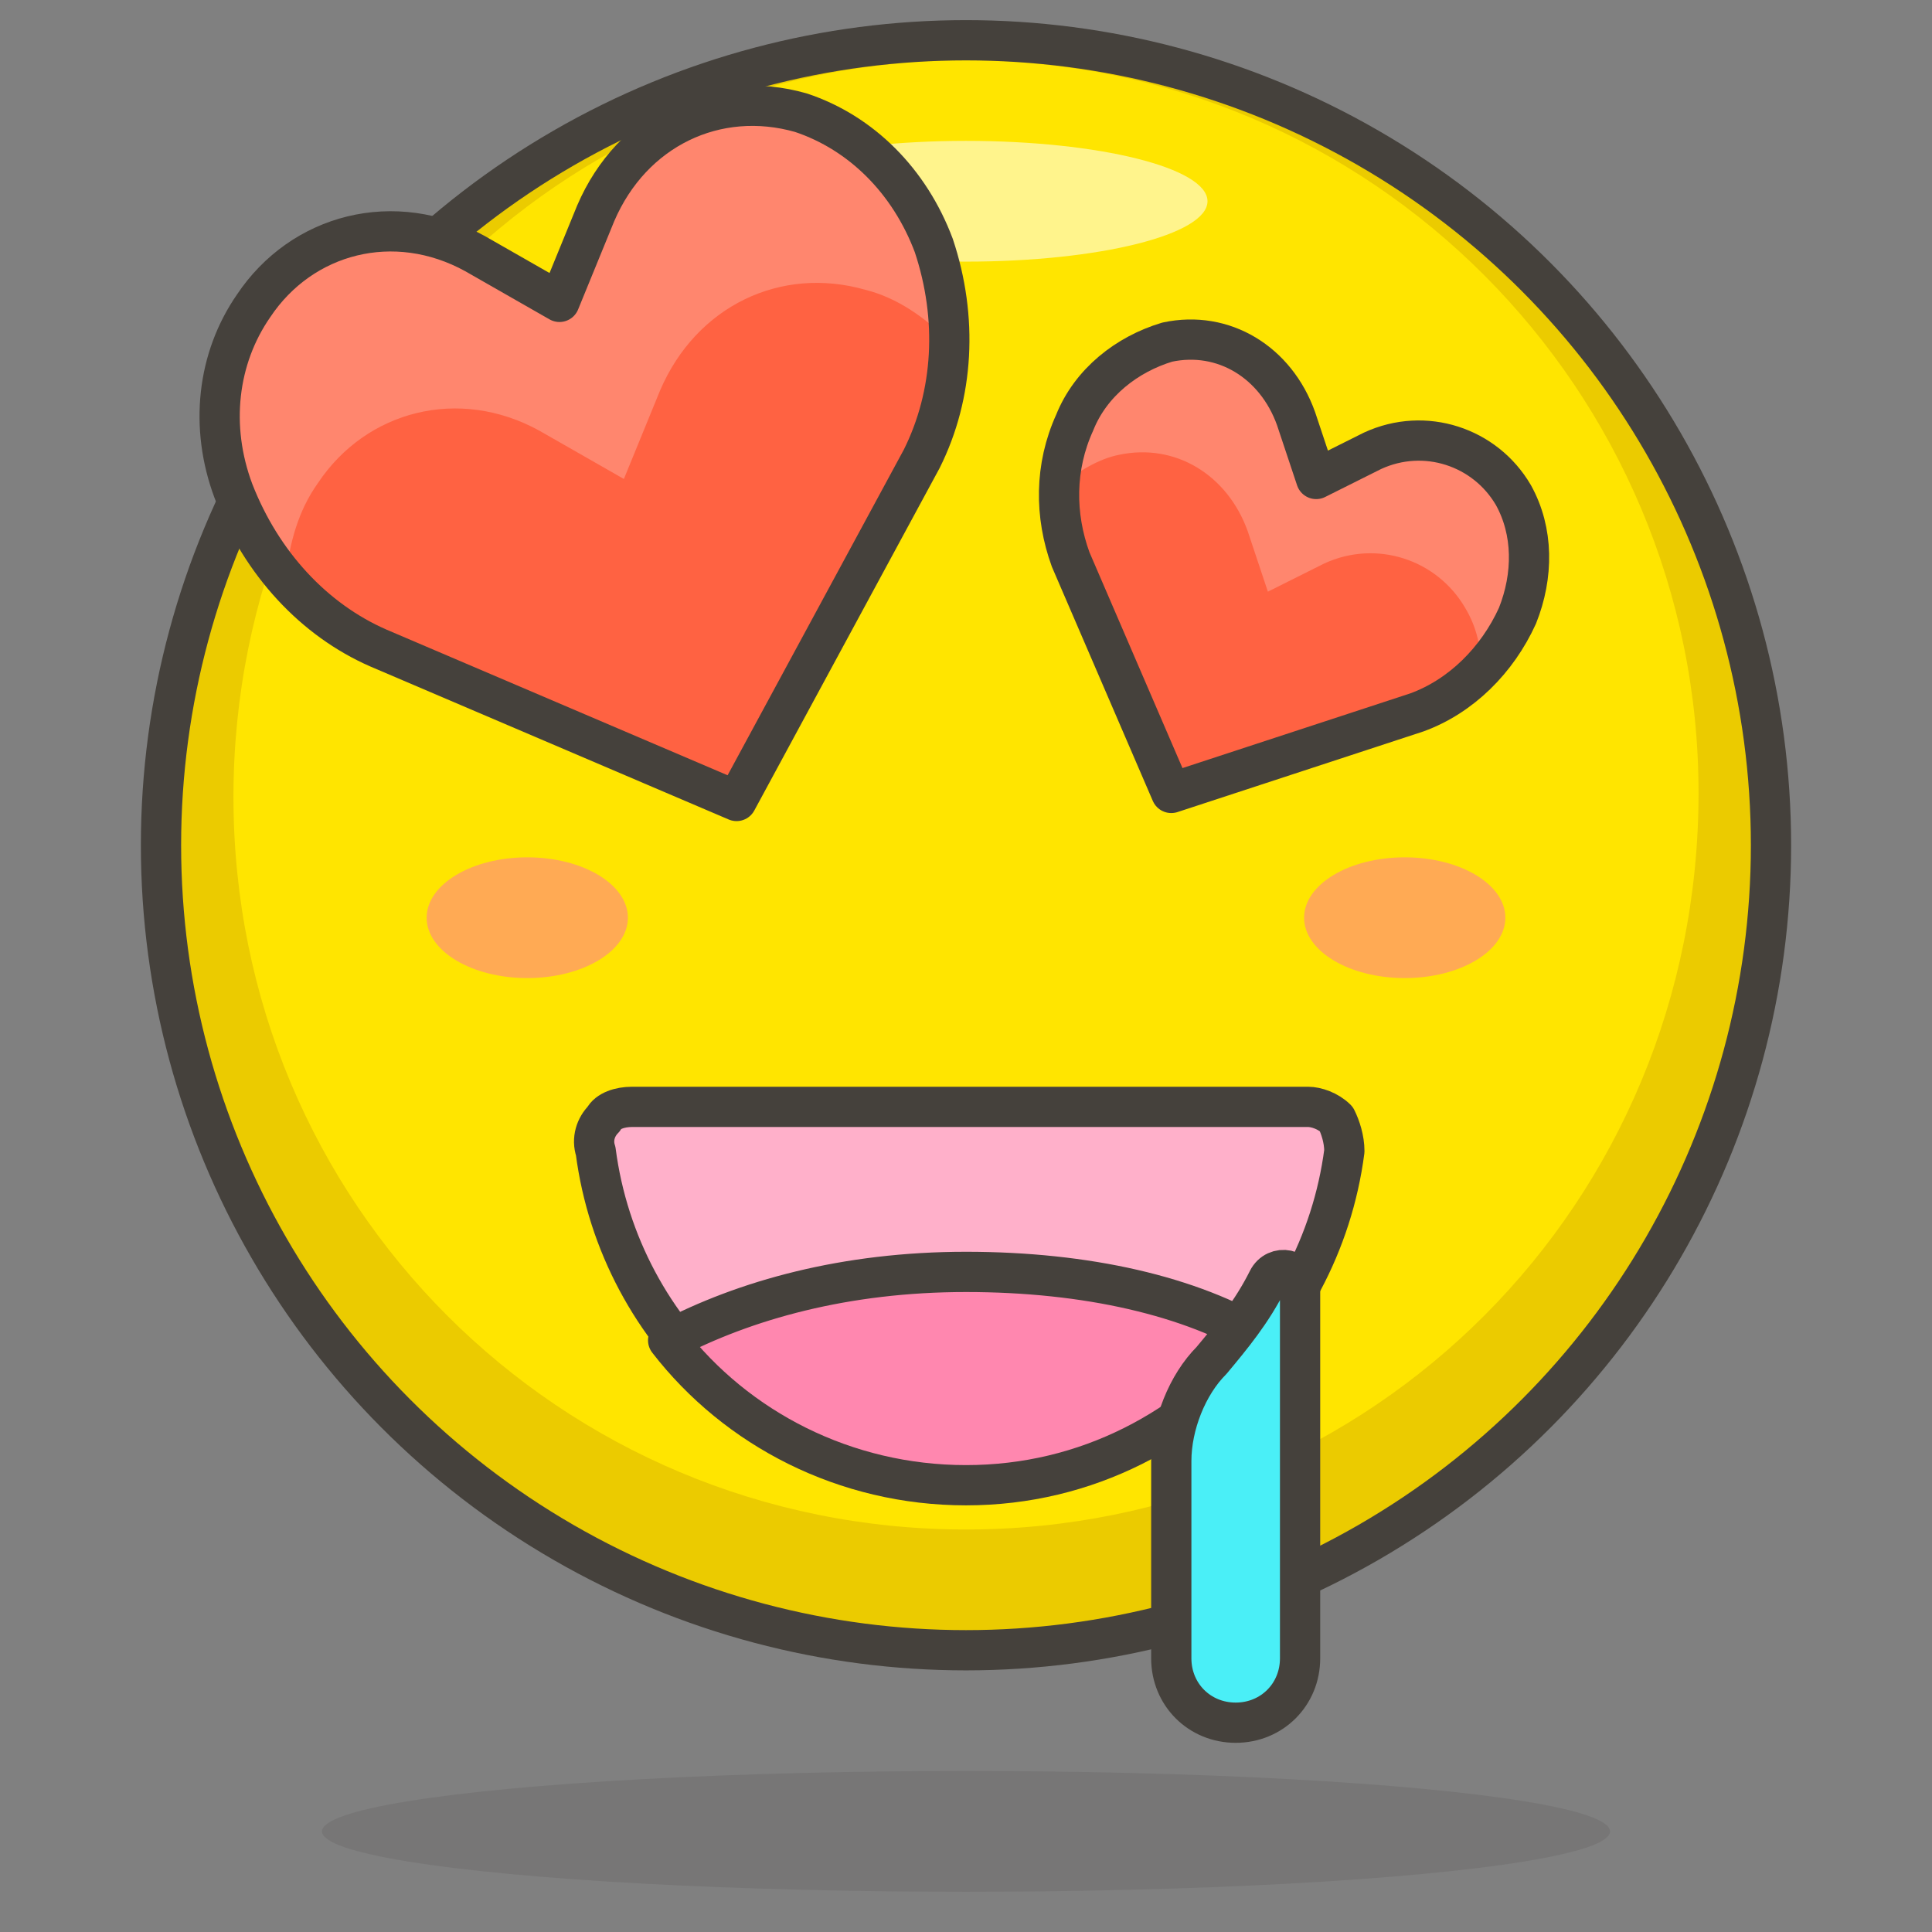 <?xml version="1.0" encoding="UTF-8"?><svg xmlns="http://www.w3.org/2000/svg" xmlns:xlink="http://www.w3.org/1999/xlink" version="1.1" x="0px" y="0px" viewBox="0 0 48 48" xml:space="preserve"><rect x="0" y="0" width="48" height="48" fill="#808080" stroke="none"/><style type="text/css">.st0{fill:#FFD4C3;stroke:#504B46;stroke-linecap:round;stroke-linejoin:round;stroke-miterlimit:10;} .st1{fill:#FFC258;} .st2{fill:#4F4B45;} .st3{fill:#FABFA5;} .st4{fill:none;stroke:#504B46;stroke-linecap:round;stroke-linejoin:round;stroke-miterlimit:10;} .Graphic_x0020_Style{opacity:0.15;fill:#45413C;} .st5{fill:#FFE500;} .st6{fill:#EBCB00;} .st7{fill:none;stroke:#45413C;stroke-linecap:round;stroke-linejoin:round;stroke-miterlimit:10;} .st8{fill:#FFF48C;} .st9{fill:#FFB0CA;stroke:#45413C;stroke-linecap:round;stroke-linejoin:round;stroke-miterlimit:10;} .st10{fill:#FF87AF;stroke:#45413C;stroke-linecap:round;stroke-linejoin:round;stroke-miterlimit:10;} .st11{fill:#FFFFFF;stroke:#45413C;stroke-linecap:round;stroke-linejoin:round;stroke-miterlimit:10;} .st12{opacity:0.15;fill:#45413C;} .st13{fill:#FFAA54;} .st14{fill:#FFF48C;stroke:#45413C;stroke-linecap:round;stroke-linejoin:round;stroke-miterlimit:10;} .st15{fill:#FF6242;} .st16{fill:#FF866E;} .st17{fill:#4AEFF7;stroke:#45413C;stroke-linecap:round;stroke-linejoin:round;stroke-miterlimit:10;} .st18{fill:#FFFACF;} .st19{fill:#FFFFFF;} .st20{fill:none;stroke:#45413C;stroke-linejoin:round;stroke-miterlimit:10;} .st21{fill:#FF866E;stroke:#45413C;stroke-linecap:round;stroke-linejoin:round;stroke-miterlimit:10;} .st22{fill:#DABFF5;stroke:#45413C;stroke-linejoin:round;stroke-miterlimit:10;} .st23{fill:#EDDBFF;} .st24{fill:#BF8256;stroke:#45413C;stroke-miterlimit:10;} .st25{fill:#DEA47A;} .st26{fill:#45413C;stroke:#45413C;stroke-linecap:round;stroke-linejoin:round;stroke-miterlimit:10;} .st27{fill:none;stroke:#45413C;stroke-miterlimit:10;} .st28{fill:#915E3A;} .st29{fill:#E8F4FA;} .st30{fill:#525252;stroke:#45413C;stroke-linecap:round;stroke-linejoin:round;stroke-miterlimit:10;} .st31{fill:#87898C;} .st32{fill:#656769;} .st33{fill:none;stroke:#45413C;stroke-linecap:round;stroke-miterlimit:10;} .st34{fill:#00DBA8;} .st35{fill:#00AD85;} .st36{fill:#BF8DF2;} .st37{fill:#DABFF5;} .st38{fill:#00F5BC;} .st39{fill:#4CF4FC;stroke:#45413C;stroke-linecap:round;stroke-linejoin:round;stroke-miterlimit:10;} .st40{fill:#E04122;} .st41{fill:#00B8F0;} .st42{fill:#4ACFFF;} .st43{fill:#B89558;stroke:#45413C;stroke-linecap:round;stroke-linejoin:round;stroke-miterlimit:10;} .st44{fill:#FF6242;stroke:#45413C;stroke-linecap:round;stroke-linejoin:round;stroke-miterlimit:10;} .st45{fill:#009FD9;} .st46{fill:#FFFFFF;stroke:#45413C;stroke-linejoin:round;stroke-miterlimit:10;} .st47{fill:none;stroke:#48CF3E;stroke-linecap:round;stroke-linejoin:round;stroke-miterlimit:10;} .st48{fill:none;stroke:#FF4064;stroke-linecap:round;stroke-linejoin:round;stroke-miterlimit:10;} .st49{fill:none;stroke:#FFB700;stroke-linecap:round;stroke-linejoin:round;stroke-miterlimit:10;} .st50{fill:none;stroke:#00AED9;stroke-linecap:round;stroke-linejoin:round;stroke-miterlimit:10;} .st51{fill:#F0F0F0;} .st52{fill:#8CFFE4;stroke:#45413C;stroke-linecap:round;stroke-linejoin:round;stroke-miterlimit:10;} .st53{fill:#E5FFF9;} .st54{fill:#6DD627;} .st55{fill:#46B000;} .st56{fill:#9CEB60;} .st57{fill:#E0E0E0;} .st58{fill:#DAEDF7;} .st59{fill:#C0DCEB;} .st60{fill:#ADC4D9;} .st61{fill:#ADC4D9;stroke:#45413C;stroke-linecap:round;stroke-linejoin:round;stroke-miterlimit:10;} .st62{fill:#00DFEB;stroke:#45413C;stroke-linecap:round;stroke-linejoin:round;stroke-miterlimit:10;} .st63{fill:#627B8C;stroke:#45413C;stroke-linecap:round;stroke-linejoin:round;stroke-miterlimit:10;} .st64{fill:#FF8A14;} .st65{fill:#FF8A14;stroke:#45413C;stroke-linecap:round;stroke-linejoin:round;stroke-miterlimit:10;} .st66{fill:#6DD627;stroke:#45413C;stroke-linecap:round;stroke-linejoin:round;stroke-miterlimit:10;} .st67{fill:#45413C;} .st68{fill:#8CA4B8;} .st69{fill:#00DBA8;stroke:#45413C;stroke-linecap:round;stroke-linejoin:round;stroke-miterlimit:10;} .st70{fill:#00B8F0;stroke:#45413C;stroke-linecap:round;stroke-linejoin:round;stroke-miterlimit:10;} .st71{fill:#FFE500;stroke:#45413C;stroke-linecap:round;stroke-linejoin:round;stroke-miterlimit:10;} .st72{fill:#F0F0F0;stroke:#45413C;stroke-linecap:round;stroke-linejoin:round;stroke-miterlimit:10;} .st73{fill:#525252;} .st74{fill:#E5F8FF;} .st75{fill:none;stroke:#FF6242;stroke-linecap:round;stroke-linejoin:round;stroke-miterlimit:10;} .st76{fill:url(#XMLID_10_);} .st77{fill:url(#XMLID_11_);} .st78{fill:url(#XMLID_12_);} .st79{fill:url(#XMLID_13_);} .st80{fill:#E5FEFF;stroke:#45413C;stroke-linecap:round;stroke-linejoin:round;stroke-miterlimit:10;} .st81{fill:#EBCB00;stroke:#45413C;stroke-linecap:round;stroke-linejoin:round;stroke-miterlimit:10;} .st82{fill:#BDBEC0;stroke:#45413C;stroke-linecap:round;stroke-linejoin:round;stroke-miterlimit:10;} .st83{fill:#F0D5A8;} .st84{fill:#DEBB7E;} .st85{fill:#B89558;} .st86{fill:#FFFCE5;} .st87{fill:#FF87AF;} .st88{fill:#4ACFFF;stroke:#45413C;stroke-linecap:round;stroke-linejoin:round;stroke-miterlimit:10;} .st89{fill:#BDBEC0;} .st90{fill:#FFDA8F;} .st91{fill:#FFBE3D;} .st92{fill:#FFE9BD;} .st93{fill:#FF6196;} .st94{fill:#E0366F;} .st95{fill:#E0366F;stroke:#45413C;stroke-linecap:round;stroke-linejoin:round;stroke-miterlimit:10;} .st96{fill:#45413C;stroke:#45413C;stroke-miterlimit:10;}</style><symbol id="New_Symbol_14" viewBox="-6.5 -6.5 13 13"><path class="st0" d="M0-6c2.2 0 4.1 1.5 4.7 3.5C6.3-2.5 6.4 0 5 0v1c0 2.8-2.2 5-5 5s-5-2.2-5-5V0c-1.4 0-1.3-2.5.2-2.5C-4.1-4.5-2.2-6 0-6z" fill="#FFD4C3" stroke="#504B46" stroke-linecap="round" stroke-linejoin="round" stroke-miterlimit="10"/><circle class="st1" cx="-1.6" cy="-0.1" r="0.1" fill="#FFC258"/><path class="st2" d="M-1.6.5c-.3 0-.6-.3-.6-.6s.2-.7.6-.7c.3 0 .6.3.6.7s-.3.6-.6.6z" fill="#4F4B45"/><circle class="st1" cx="1.6" cy="-0.1" r="0.1" fill="#FFC258"/><path class="st2" d="M1.6.5C1.3.5 1 .2 1-.1s.3-.6.6-.6.6.3.6.6-.2.6-.6.6z" fill="#4F4B45"/><circle class="st3" cx="-3" cy="-1.5" r="0.5" fill="#FABFA5"/><circle class="st3" cx="3" cy="-1.5" r="0.5" fill="#FABFA5"/><path class="st4" d="M-1.2-3c.8-.5 1.7-.5 2.5 0" fill="none" stroke="#504B46" stroke-linecap="round" stroke-linejoin="round" stroke-miterlimit="10"/></symbol><g id="Icons"><g id="XMLID_430_"><circle id="XMLID_6991_" class="st5" cx="24" cy="21" r="20" fill="#FFE500"/><path id="XMLID_6988_" class="st6" d="M24 1C13 1 4 10 4 21s9 20 20 20 20-9 20-20S35 1 24 1zm0 37C13.9 38 5.8 29.9 5.8 19.8S13.9 1.5 24 1.5s18.2 8.2 18.2 18.2C42.2 29.9 34.1 38 24 38z" fill="#EBCB00"/><ellipse id="XMLID_6987_" class="st8" cx="24" cy="5" rx="6" ry="1.5" fill="#FFF48C"/><circle id="XMLID_6986_" class="st7" cx="24" cy="21" r="20" fill="none" stroke="#45413C" stroke-linecap="round" stroke-linejoin="round" stroke-miterlimit="10"/><ellipse id="XMLID_6985_" class="st13" cx="13.1" cy="22.8" rx="2.5" ry="1.5" fill="#FFAA54"/><ellipse id="XMLID_6984_" class="st13" cx="34.9" cy="22.8" rx="2.5" ry="1.5" fill="#FFAA54"/><path id="XMLID_6983_" class="st9" d="M15.7 27.5c-.3 0-.6.1-.7.3-.2.2-.3.5-.2.8.6 4.6 4.5 8.2 9.3 8.2 4.8 0 8.7-3.6 9.3-8.2 0-.3-.1-.6-.2-.8-.2-.2-.5-.3-.7-.3H15.7z" fill="#FFB0CA" stroke="#45413C" stroke-linecap="round" stroke-linejoin="round" stroke-miterlimit="10"/><path id="XMLID_6982_" class="st10" d="M31.4 33.3c-1.8-1.1-4.4-1.7-7.4-1.7s-5.5.7-7.4 1.7c1.7 2.2 4.4 3.6 7.4 3.6s5.6-1.4 7.4-3.6z" fill="#FF87AF" stroke="#45413C" stroke-linecap="round" stroke-linejoin="round" stroke-miterlimit="10"/><path id="XMLID_6981_" class="st17" d="M31.5 31.8c.2-.4.8-.3.8.2v9.2c0 .9-.7 1.6-1.6 1.6-.9 0-1.6-.7-1.6-1.6v-4.9c0-.9.4-1.9 1-2.5.5-.6 1-1.2 1.4-2z" fill="#4AEFF7" stroke="#45413C" stroke-linecap="round" stroke-linejoin="round" stroke-miterlimit="10"/><ellipse id="XMLID_6979_" class="st12" cx="24" cy="45.5" rx="16" ry="1.5" fill="#45413C" opacity="0.15"/><g id="XMLID_6975_"><path id="XMLID_6978_" class="st15" d="M29.1 19.7l-2.5-5.8c-.4-1.1-.4-2.3.1-3.4.4-1 1.3-1.7 2.3-2 1.4-.3 2.7.5 3.2 1.9l.5 1.5 1.4-.7c1.3-.6 2.8-.1 3.5 1.1.5.9.5 2 .1 3-.5 1.1-1.4 2-2.5 2.4l-6.1 2z" fill="#FF6242"/><path id="XMLID_6977_" class="st16" d="M27.8 11.3c1.4-.3 2.7.5 3.2 1.9l.5 1.5 1.4-.7c1.3-.6 2.8-.1 3.5 1.1.3.5.4 1 .4 1.6.4-.4.7-.8.9-1.3.4-1 .4-2.1-.1-3-.7-1.3-2.2-1.7-3.5-1.1l-1.4.7-.5-1.5c-.4-1.5-1.8-2.3-3.2-2-1 .2-1.8 1-2.3 2-.2.5-.4 1.1-.4 1.6.5-.4 1-.7 1.5-.8z" fill="#FF866E"/><path id="XMLID_6976_" class="st7" d="M29.1 19.7l-2.5-5.8c-.4-1.1-.4-2.3.1-3.4.4-1 1.3-1.7 2.3-2 1.4-.3 2.7.5 3.2 1.9l.5 1.5 1.4-.7c1.3-.6 2.8-.1 3.5 1.1.5.9.5 2 .1 3-.5 1.1-1.4 2-2.5 2.4l-6.1 2z" fill="none" stroke="#45413C" stroke-linecap="round" stroke-linejoin="round" stroke-miterlimit="10"/></g><g id="XMLID_6971_"><path id="XMLID_6974_" class="st15" d="M18.3 19.9l-8.9-3.8c-1.6-.7-2.9-2.1-3.6-3.9-.6-1.6-.4-3.3.5-4.6 1.2-1.8 3.5-2.4 5.5-1.3l2.1 1.2.9-2.2c.9-2.1 3-3.1 5.1-2.5 1.5.5 2.7 1.7 3.3 3.3.6 1.8.5 3.7-.3 5.3l-4.6 8.5z" fill="#FF6242"/><path id="XMLID_6973_" class="st16" d="M7.9 12c1.2-1.8 3.5-2.4 5.5-1.3l2.1 1.2.9-2.2c.9-2.1 3-3.1 5.1-2.5.8.2 1.5.7 2.1 1.3 0-.8-.1-1.7-.4-2.5-.6-1.6-1.8-2.8-3.3-3.3-2.1-.7-4.2.4-5.1 2.5l-.9 2.2-2.1-1.2c-2-1.1-4.3-.5-5.5 1.3-.9 1.3-1 3-.5 4.6.3.8.7 1.5 1.3 2.2.1-.8.3-1.6.8-2.3z" fill="#FF866E"/><path id="XMLID_6972_" class="st7" d="M18.3 19.9l-8.9-3.8c-1.6-.7-2.9-2.1-3.6-3.9-.6-1.6-.4-3.3.5-4.6 1.2-1.8 3.5-2.4 5.5-1.3l2.1 1.2.9-2.2c.9-2.1 3-3.1 5.1-2.5 1.5.5 2.7 1.7 3.3 3.3.6 1.8.5 3.7-.3 5.3l-4.6 8.5z" fill="none" stroke="#45413C" stroke-linecap="round" stroke-linejoin="round" stroke-miterlimit="10"/></g></g></g></svg>